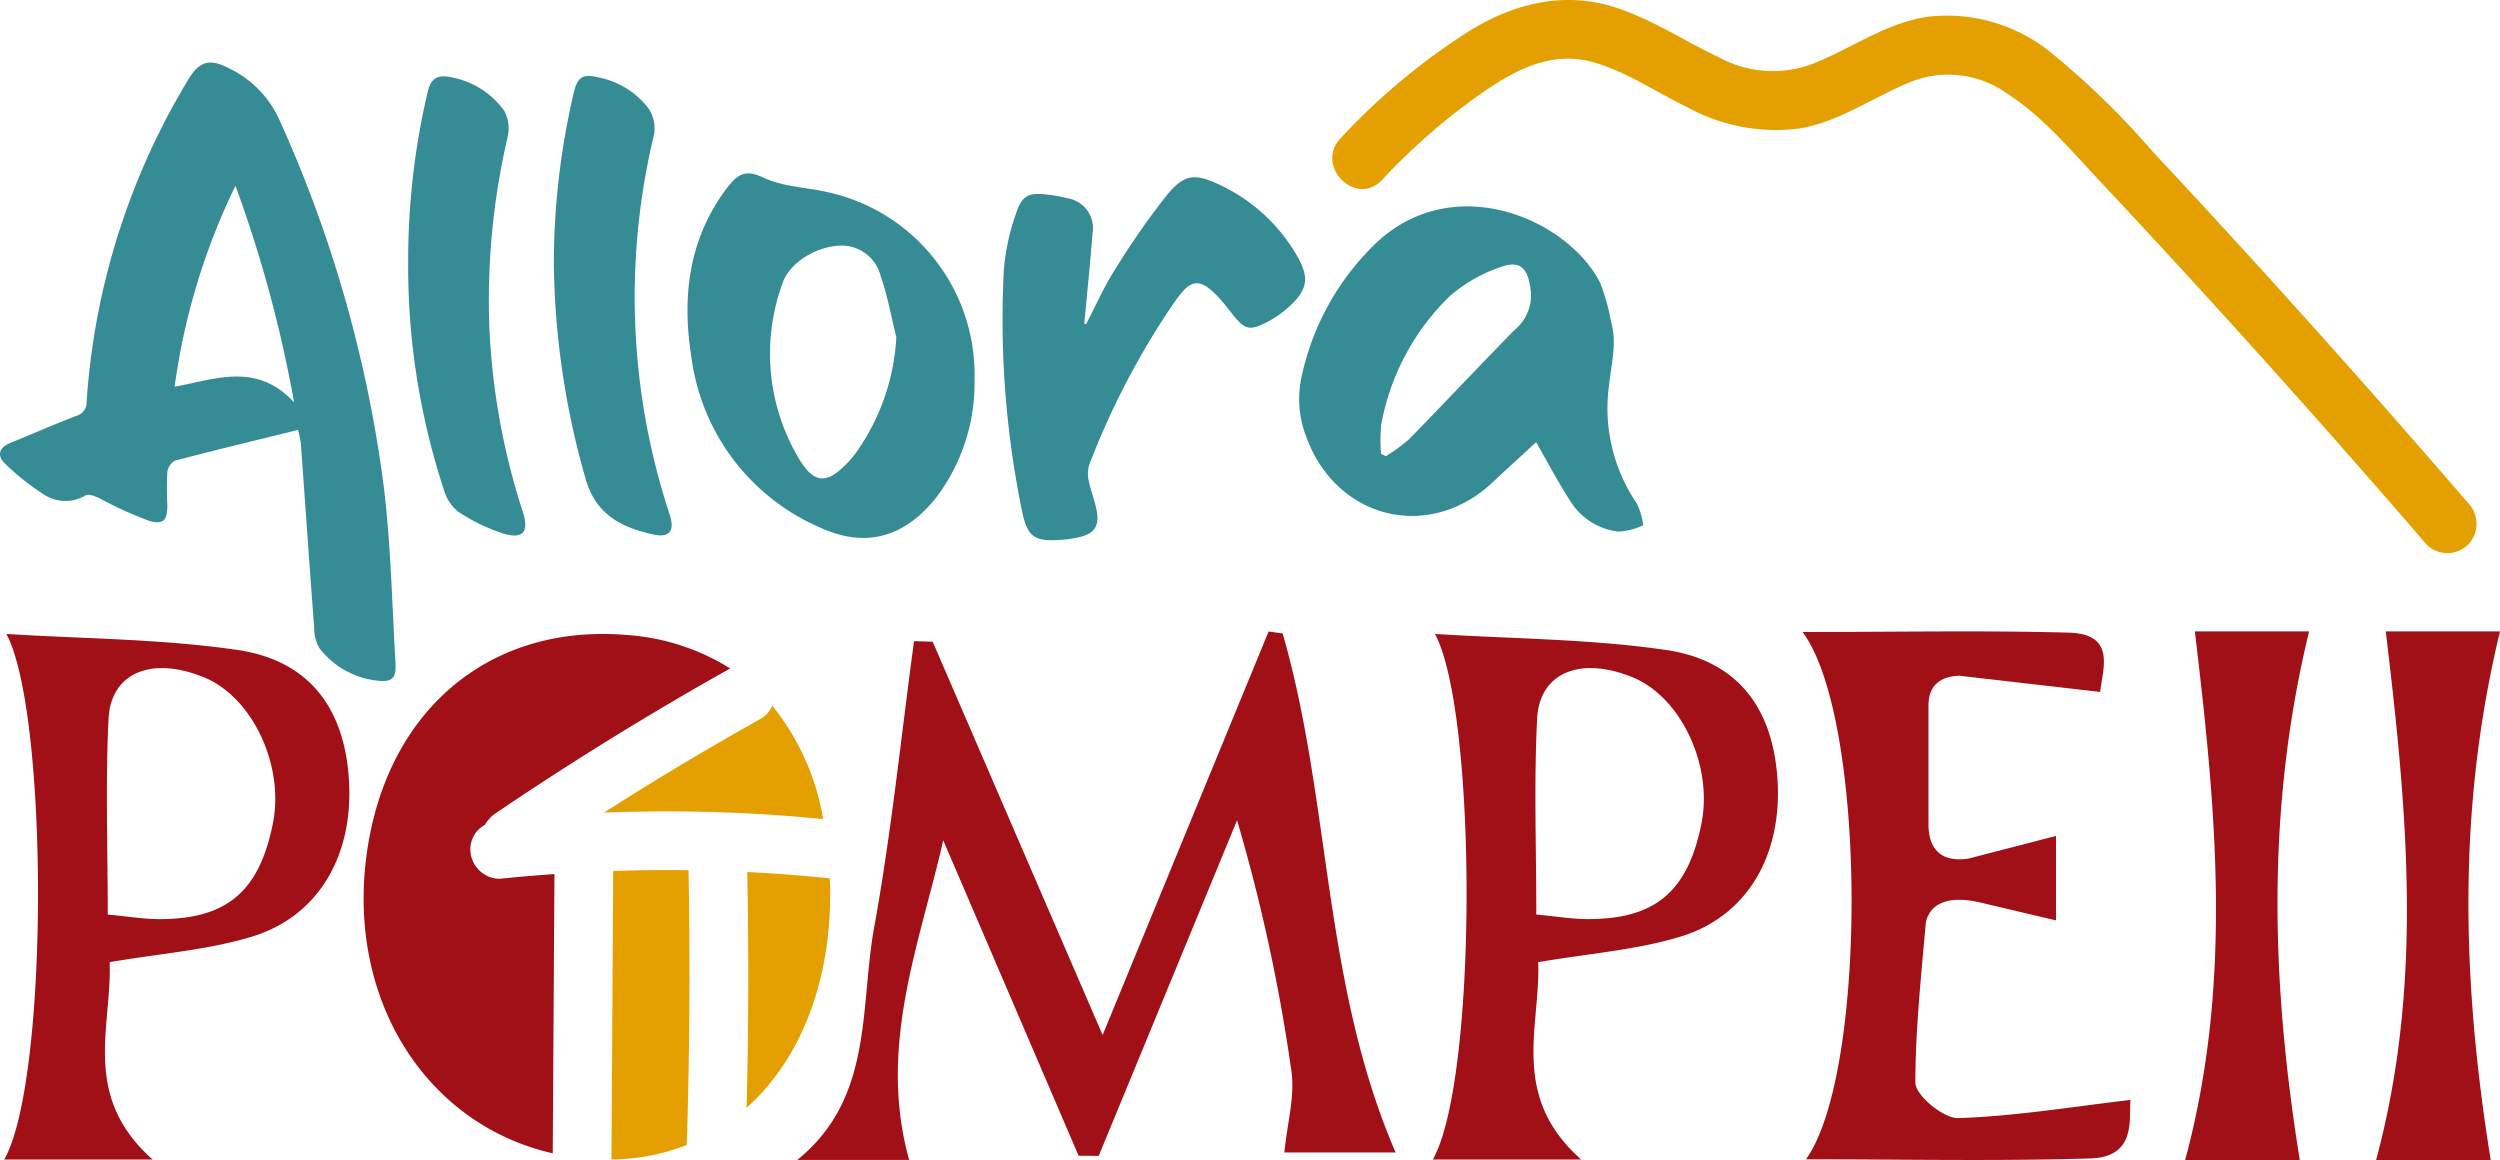 <?xml version="1.0" encoding="UTF-8"?>
<svg version="1.1" viewBox="0 0 1e3 464" xmlns="http://www.w3.org/2000/svg">
 <path d="m83.904 25.025c-3.341 0.134-5.913 2.34-8.562 6.736a285.23 285.43 0 0 0-40.689 128.88 5.638 5.642 0 0 1-4.237 5.745c-8.836 3.408-17.516 7.223-26.298 10.79-4.542 1.845-5.438 5.068-2.132 8.241a97.393 97.461 0 0 0 15.347 12.233 15.652 15.663 0 0 0 16.868 0.513c1.232-0.693 3.712 0.27 5.369 1.018a154.35 154.46 0 0 0 20.194 9.197c5.811 1.654 7.251-0.508 7.165-6.612a125.3 125.39 0 0 1 0-12.897 6.1 6.105 0 0 1 2.99-4.594c16.204-4.251 32.489-8.166 49.304-12.304v9e-3a53.368 53.405 0 0 1 1.115 5.302c1.78 24.659 3.486 49.336 5.351 73.99a15.511 15.522 0 0 0 2.114 8.028 33.668 33.691 0 0 0 22.759 12.906c6.2 0.816 7.996-0.766 7.634-6.966-1.386-23.793-1.842-47.719-4.777-71.326a515.34 515.7 0 0 0-41.733-146.14 42.028 42.057 0 0 0-20.76-20.783c-2.739-1.383-5.019-2.046-7.023-1.965zm151.55 5.355c-3.458 0.024-4.909 2.118-6.05 7.108a301.24 301.45 0 0 0-7.872 67.714 324.72 324.94 0 0 0 12.578 85.887c3.99 14.598 14.236 19.782 26.917 22.66 6.802 1.536 8.993-1.319 6.838-7.94a276.94 277.13 0 0 1-6.183-152.27 14.411 14.421 0 0 0-2.371-10.286 33.061 33.084 0 0 0-19.672-12.233c-1.663-0.421-3.031-0.645-4.184-0.637zm-57.469 0.159c-3.827-0.244-5.944 1.83-6.935 6.311a294.42 294.62 0 0 0-7.784 66.865l0.018-9e-3a285.49 285.69 0 0 0 14.303 92.313 16.915 16.927 0 0 0 5.714 8.675 73.513 73.563 0 0 0 17.664 8.613c8.197 2.588 10.749-0.445 8.2-8.444a277.79 277.98 0 0 1-13.419-73.813 287.8 288 0 0 1 7.324-76.318 14.796 14.806 0 0 0-1.46-10.542 33.6 33.623 0 0 0-21.884-13.41c-0.618-0.129-1.196-0.204-1.743-0.239zm121.35 38.823c-3.625-0.006-6.135 2.485-9.438 7.037-14.696 20.244-17.099 43.093-13.295 66.732a86.27 86.33 0 0 0 51.259 67.794c18.292 8.516 33.787 3.993 46.332-11.542a75.632 75.684 0 0 0 15.621-47.427 74.726 74.778 0 0 0-59.857-75.327c-8.283-1.786-16.755-1.908-24.811-5.674-2.286-1.073-4.164-1.59-5.811-1.593zm178.09 1.558c-3.713 0.174-6.803 2.375-10.703 7.17a306.99 307.21 0 0 0-20.831 29.909c-4.37 6.893-7.686 14.453-11.473 21.704v-0.018l-0.699-0.239c1.101-11.951 2.349-23.893 3.255-35.858a12.115 12.123 0 0 0-10.04-14.295 51.077 51.112 0 0 0-7.368-1.354c-7.853-1.079-10.631-0.096-13.135 7.391a89.309 89.371 0 0 0-4.918 22.97 380.29 380.55 0 0 0 7.121 95.252c2.233 11.366 4.918 13.264 16.453 12.33a45.809 45.841 0 0 0 6.369-0.956c6.322-1.423 8.41-4.429 7.174-10.914-0.738-3.852-2.286-7.544-3.061-11.392a12.454 12.463 0 0 1 0.106-6.639 312.71 312.93 0 0 1 31.649-61.501c8.528-12.608 11.554-16.994 24.688-0.035 5.888 7.618 7.459 8.356 15.851 3.824a38.862 38.889 0 0 0 7.014-4.921c8.256-7.233 9.229-12.113 3.6-21.589a69.745 69.793 0 0 0-30.579-27.82c-4.323-2.062-7.585-3.154-10.473-3.018zm-383.24 3.399a512.69 513.04 0 0 1 23.449 86.63c-14.877-16.111-31.189-9.335-47.783-6.249a264.08 264.27 0 0 1 24.334-80.381zm491.91 8.25c-12.118 0.17-24.466 4.325-35.187 14.189a104.11 104.18 0 0 0-30.066 53.003 41.783 41.812 0 0 0 1.627 24.873c12.047 33.192 49.332 42.229 74.779 18.128 5.847-5.543 11.837-10.931 17.213-15.889 4.366 7.595 8.88 16.299 14.241 24.448a26.1 26.118 0 0 0 18.797 11.33 27.599 27.618 0 0 0 9.801-2.54 28.754 28.774 0 0 0-2.592-8.763 67.43 67.477 0 0 1-11.03-47.674c0.842-8.284 3.169-16.379 0.796-24.74a85.926 85.986 0 0 0-4.431-15.862c-8.518-16.64-30.814-30.827-53.948-30.502zm-250.51 15.703a16.109 16.12 0 0 1 16.762 12.419c2.731 7.831 4.172 16.115 6.183 24.2a87.76 87.821 0 0 1-16.338 46.488c-0.675 0.852-1.314 1.703-2.034 2.505-9.538 10.573-14.888 10.016-21.645-2.266a81.719 81.775 0 0 1-5.431-68.502c2.627-7.759 12.92-14.359 22.503-14.844zm269.56 7.55c4.407 0.043 6.283 3.597 7.112 10.055a17.821 17.833 0 0 1-6.439 16.11c-14.203 14.434-28.026 29.243-42.193 43.709a67.661 67.708 0 0 1-9.314 6.798l-1.866-0.956a57.969 58.01 0 0 1 0.124-12.074 95.219 95.285 0 0 1 27.554-51.215 60.601 60.643 0 0 1 19.717-11.277c2.086-0.787 3.838-1.165 5.307-1.151z" fill="#358c94"/>
 <path d="m877.94 252.56c8.433 70.726 15.301 140.32-3.874 211.44h45.837c-11.349-70.617-13.612-139.83 3.724-211.44zm76.372 0c8.433 70.726 15.301 140.32-3.874 211.44h45.837c-11.349-70.617-13.613-139.83 3.724-211.44zm-178.55 0.018c-17.572 0.051-35.66 0.212-54.744 0.212 25.814 34.575 26.013 176.71 1.362 210.93 39.048 0 76.473 0.806 113.84-0.354 18.419-0.576 15.286-15.808 15.975-23.395-23.604 2.76-46.194 6.538-68.879 7.258l-0.027 0.018c-5.847 0.19-17.142-9.151-17.142-14.118 0-20.208 2.084-40.43 4.104-63.244 0-0.14 0.027-0.271 0.036-0.407 0.272-2.307 2.582-13.022 22.061-8.418l30.048 7.099v-33.786l-30.048 7.78-4.803 1.248c-6.186 1.029-16.161 0.449-16.161-13.782v-47.48c0-9.381 6.569-11.662 12.348-11.852l56.319 6.488c1.042-9.354 6.484-23.201-12.605-23.722-17.056-0.467-34.112-0.529-51.684-0.478zm-268.32 0.018-66.394 161.41c-24.084-55.748-46.031-106.53-67.968-157.31l-7.466-0.239c-5.167 38.123-9.052 76.485-15.913 114.3-5.888 32.268-0.176 68.503-30.791 93.207h44.749c-12.604-45.361 4.12-85.995 13.631-127.84l54.152 126.17 8.04 0.062 55.346-134.24a702.88 703.37 0 0 1 21.716 100.18c1.504 10.202-1.672 21.096-2.804 32.689h44.51c-29.229-67.604-25.781-140.35-45.191-207.6zm66.544 0.974-9e-3 9e-3c5e-3 3.7e-4 0.014-3.7e-4 0.018 0zm9e-3 9e-3c16.869 31.364 17.115 178.49-0.858 210.22h59.326c-28.681-25.456-16.227-53.061-17.178-78.929 20.416-3.508 39.241-4.849 56.85-10.197 26.92-8.18 40.86-32.781 38.849-63.041-1.898-28.588-16.037-47.497-44.731-51.667-30.424-4.418-61.467-4.439-92.258-6.382zm-571.44 0c16.875 31.343 17.126 178.5-0.849 210.22h59.344c-28.681-25.456-16.236-53.061-17.187-78.929 20.416-3.508 39.241-4.849 56.85-10.197 26.92-8.185 40.842-32.794 38.849-63.05-1.898-28.588-16.037-47.497-44.731-51.667-30.429-4.419-61.479-4.438-92.276-6.382zm237.83 0.018c-47.994 0.264-83.992 31.959-92.913 82.948-10.67 60.996 21.964 113.06 73.621 124.78 0.229-37.229 0.464-74.46 0.69-111.69v-9e-3c-7.301 0.521-14.606 1.119-21.892 1.894a11.825 11.833 0 0 1-11.747-11.746 11.046 11.054 0 0 1 5.82-9.834 13.487 13.496 0 0 1 4.157-4.532c30.455-20.648 61.743-39.977 93.868-57.978l0.097-0.044a89.613 89.675 0 0 0-41.945-13.428c-3.302-0.265-6.557-0.381-9.757-0.363zm394.88 13.649c5.327-0.168 11.419 1.046 17.912 3.727 19.207 7.926 32.013 35.125 27.43 58.27-5.43 27.428-18.52 38.516-45.802 38.398-5.983-0.027-11.963-1.044-20.283-1.832v-9e-3c0-27.002-0.968-52.718 0.327-78.31 0.651-12.818 8.697-19.874 20.415-20.244zm-571.43 9e-3c5.327-0.168 11.413 1.053 17.912 3.735 19.207 7.926 32.013 35.116 27.43 58.261-5.43 27.428-18.52 38.516-45.802 38.398-5.983-0.027-11.954-1.044-20.274-1.832v-9e-3c0-27.002-0.968-52.718 0.327-78.31 0.647-12.818 8.686-19.875 20.406-20.244z" fill="#a10f17"/>
 <path d="m552.78 71.997a250.95 251.13 0 0 1 41.851-36.079c12.98-8.774 26.843-15.481 42.648-11.031 13.491 3.798 25.257 12.046 37.789 18.074a73.766 73.817 0 0 0 44.668 8.434c15.398-2.515 28.396-11.756 42.512-17.756a40.497 40.525 0 0 1 40.307 3.58c14.307 9.109 25.62 22.692 37.137 34.955q20.638 22.021 41 44.3 45.714 50.024 89.957 101.36a11.843 11.851 0 0 0 16.607 0 11.97 11.978 0 0 0 0-16.619q-40.9-47.445-83.046-93.812-21.462-23.589-43.237-46.883a324.82 325.05 0 0 0-40.511-39.428 65.945 65.99 0 0 0-49.582-14.362c-16.331 2.465-29.777 12.282-44.768 18.386a44.972 45.003 0 0 1-38.423-2.135c-13.994-6.63-27.006-15.354-41.86-20.108-20.28-6.449-40.207-1.505-57.933 9.427a259.89 260.07 0 0 0-51.724 43.077c-10.371 10.999 6.209 27.645 16.607 16.619" fill="#e4a000"/>
 <path d="m308.89 282.24a10.869 10.877 0 0 1-5.006 5.497c-21.135 11.838-41.906 24.275-62.307 37.318a638.02 638.46 0 0 1 87.694 2.567 97.869 97.936 0 0 0-20.38-45.382zm-41.016 65.785c-7.531-7e-3 -15.062 0.116-22.591 0.372-0.239 38.461-0.469 76.916-0.699 115.37h1a83.376 83.434 0 0 0 29.128-5.789c1.141-36.622 1.369-73.252 0.69-109.9-2.51-0.032-5.017-0.051-7.527-0.053zm31.03 0.779c0.604 31.437 0.519 62.87-0.257 94.313 21.258-19.034 33.885-49.942 33.409-87.462 0-1.477-0.131-2.883-0.186-4.328-10.973-1.115-21.962-1.974-32.967-2.523z" fill="#e4a000"/>
</svg>
